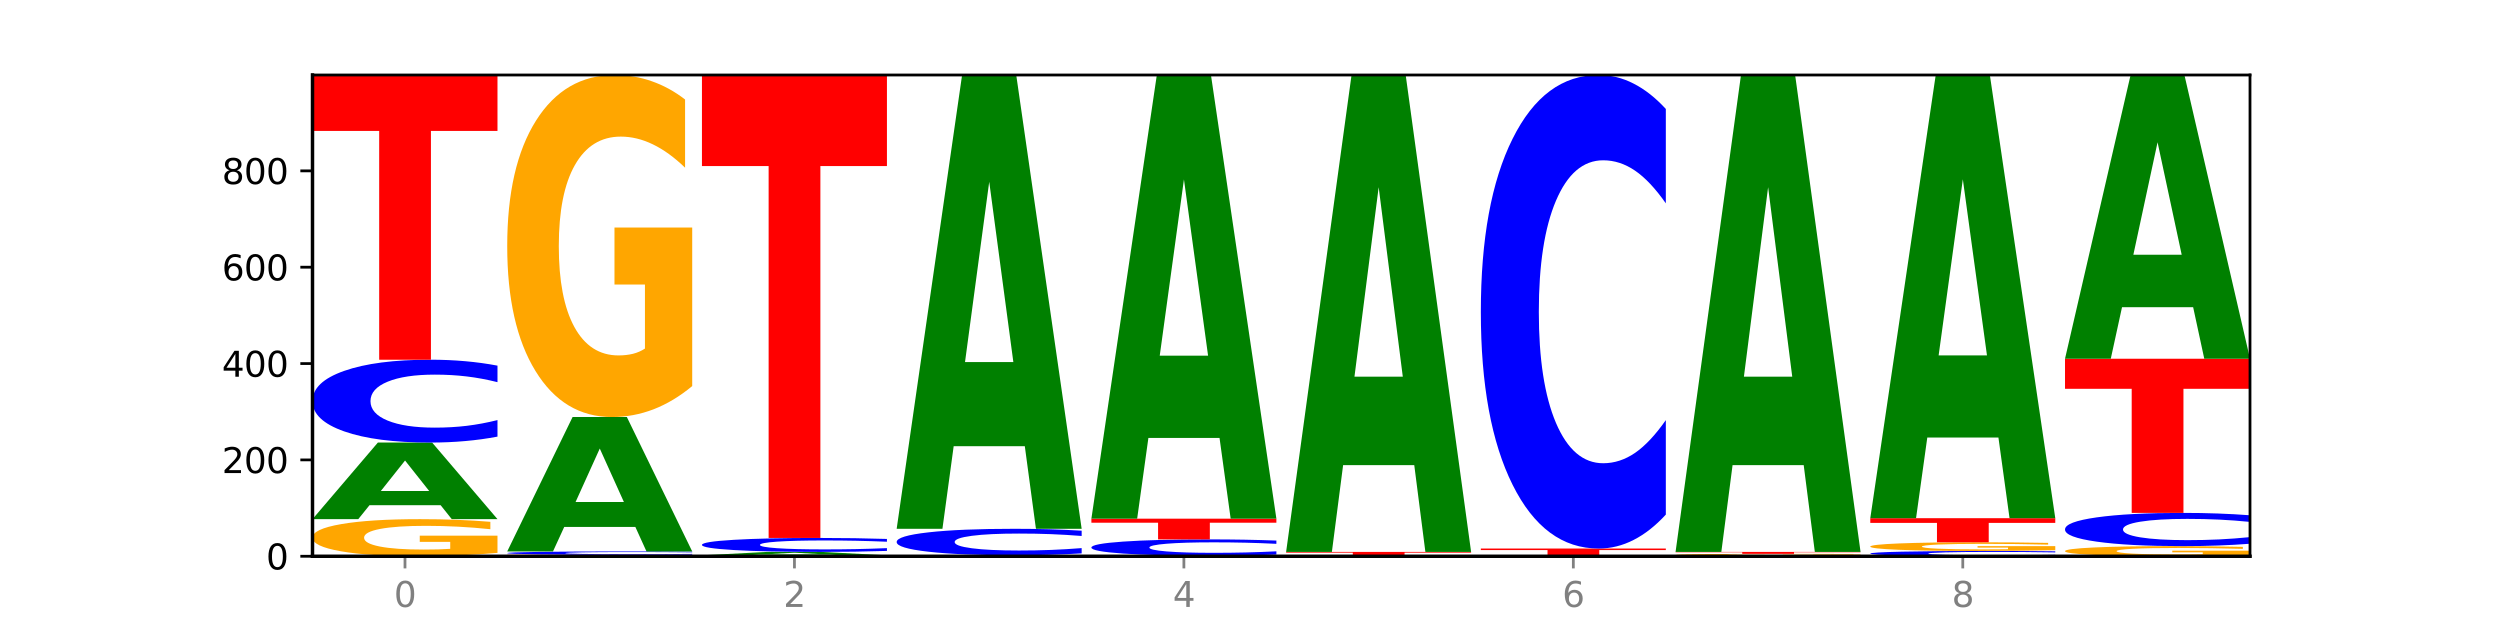 <?xml version="1.0" encoding="utf-8" standalone="no"?>
<!DOCTYPE svg PUBLIC "-//W3C//DTD SVG 1.1//EN"
  "http://www.w3.org/Graphics/SVG/1.1/DTD/svg11.dtd">
<svg xmlns:xlink="http://www.w3.org/1999/xlink" width="720pt" height="180pt" viewBox="0 0 720 180" xmlns="http://www.w3.org/2000/svg" version="1.1">
 <defs>
  <style type="text/css">*{stroke-linejoin: round; stroke-linecap: butt}</style>
 </defs>
 <g id="figure_1">
  <g id="patch_1">
   <path d="M 0 180 
L 720 180 
L 720 0 
L 0 0 
z
" style="fill: #ffffff"/>
  </g>
  <g id="axes_1">
   <g id="patch_2">
    <path d="M 90 160.2 
L 648 160.2 
L 648 21.6 
L 90 21.6 
z
" style="fill: #ffffff"/>
   </g>
   <g id="line2d_1">
    <path d="M 90 160.2 
L 648 160.2 
" clip-path="url(#p5ccc05cbe7)" style="fill: none; stroke: #000000; stroke-width: 0.5; stroke-linecap: square"/>
   </g>
   <g id="patch_3">
    <path d="M 143.276 159.233 
Q 137.903 159.717 132.124 159.959 
Q 126.345 160.2 120.184 160.2 
Q 106.262 160.2 98.131 158.761 
Q 90 157.322 90 154.862 
Q 90 152.373 98.274 150.945 
Q 106.561 149.517 120.972 149.517 
Q 126.525 149.517 131.611 149.711 
Q 136.709 149.903 141.223 150.283 
L 141.223 152.412 
Q 136.566 151.925 131.957 151.684 
Q 127.348 151.441 122.716 151.441 
Q 114.143 151.441 109.498 152.329 
Q 104.853 153.213 104.853 154.862 
Q 104.853 156.495 109.331 157.386 
Q 113.808 158.276 122.047 158.276 
Q 124.292 158.276 126.214 158.225 
Q 128.136 158.172 129.665 158.062 
L 129.665 156.062 
L 120.889 156.062 
L 120.889 154.281 
L 143.276 154.281 
L 143.276 159.233 
z
" clip-path="url(#p5ccc05cbe7)" style="fill: #ffa600"/>
   </g>
   <g id="patch_4">
    <path d="M 126.905 145.499 
L 106.415 145.499 
L 103.18 149.517 
L 90 149.517 
L 108.823 127.458 
L 124.454 127.458 
L 143.276 149.517 
L 130.107 149.517 
L 126.905 145.499 
z
M 109.683 141.404 
L 123.604 141.404 
L 116.655 132.63 
L 109.683 141.404 
z
" clip-path="url(#p5ccc05cbe7)" style="fill: #008000"/>
   </g>
   <g id="patch_5">
    <path d="M 143.276 125.747 
Q 138.82 126.595 134.001 127.024 
Q 129.182 127.458 123.934 127.458 
Q 108.282 127.458 99.141 124.244 
Q 90 121.03 90 115.534 
Q 90 110.018 99.141 106.809 
Q 108.282 103.595 123.934 103.595 
Q 129.182 103.595 134.001 104.028 
Q 138.82 104.457 143.276 105.305 
L 143.276 110.062 
Q 138.78 108.938 134.417 108.416 
Q 130.055 107.893 125.236 107.893 
Q 116.591 107.893 111.638 109.929 
Q 106.698 111.96 106.698 115.534 
Q 106.698 119.093 111.638 121.128 
Q 116.591 123.159 125.236 123.159 
Q 130.055 123.159 134.417 122.637 
Q 138.78 122.109 143.276 120.985 
L 143.276 125.747 
z
" clip-path="url(#p5ccc05cbe7)" style="fill: #0000ff"/>
   </g>
   <g id="patch_6">
    <path d="M 90 21.739 
L 143.276 21.739 
L 143.276 37.703 
L 124.109 37.703 
L 124.109 103.595 
L 109.204 103.595 
L 109.204 37.703 
L 90 37.703 
L 90 21.739 
z
" clip-path="url(#p5ccc05cbe7)" style="fill: #ff0000"/>
   </g>
   <g id="patch_7">
    <path d="M 146.08 159.784 
L 199.357 159.784 
L 199.357 159.865 
L 180.19 159.865 
L 180.19 160.2 
L 165.285 160.2 
L 165.285 159.865 
L 146.08 159.865 
L 146.08 159.784 
z
" clip-path="url(#p5ccc05cbe7)" style="fill: #ff0000"/>
   </g>
   <g id="patch_8">
    <path d="M 199.357 159.714 
Q 194.9 159.749 190.081 159.766 
Q 185.263 159.784 180.014 159.784 
Q 164.363 159.784 155.222 159.653 
Q 146.08 159.522 146.08 159.298 
Q 146.08 159.074 155.222 158.943 
Q 164.363 158.813 180.014 158.813 
Q 185.263 158.813 190.081 158.83 
Q 194.9 158.848 199.357 158.882 
L 199.357 159.076 
Q 194.86 159.03 190.498 159.009 
Q 186.135 158.988 181.316 158.988 
Q 172.672 158.988 167.718 159.07 
Q 162.779 159.153 162.779 159.298 
Q 162.779 159.443 167.718 159.526 
Q 172.672 159.609 181.316 159.609 
Q 186.135 159.609 190.498 159.588 
Q 194.86 159.566 199.357 159.52 
L 199.357 159.714 
z
" clip-path="url(#p5ccc05cbe7)" style="fill: #0000ff"/>
   </g>
   <g id="patch_9">
    <path d="M 182.985 151.761 
L 162.496 151.761 
L 159.261 158.813 
L 146.08 158.813 
L 164.903 120.105 
L 180.534 120.105 
L 199.357 158.813 
L 186.187 158.813 
L 182.985 151.761 
z
M 165.764 144.577 
L 179.684 144.577 
L 172.735 129.18 
L 165.764 144.577 
z
" clip-path="url(#p5ccc05cbe7)" style="fill: #008000"/>
   </g>
   <g id="patch_10">
    <path d="M 199.357 111.192 
Q 193.984 115.648 188.205 117.887 
Q 182.426 120.105 176.265 120.105 
Q 162.343 120.105 154.212 106.838 
Q 146.08 93.571 146.08 70.883 
Q 146.08 47.93 154.355 34.765 
Q 162.641 21.6 177.053 21.6 
Q 182.605 21.6 187.691 23.391 
Q 192.79 25.161 197.303 28.661 
L 197.303 48.297 
Q 192.646 43.8 188.038 41.582 
Q 183.429 39.343 178.796 39.343 
Q 170.223 39.343 165.578 47.523 
Q 160.934 55.683 160.934 70.883 
Q 160.934 85.94 165.411 94.161 
Q 169.889 102.361 178.127 102.361 
Q 180.372 102.361 182.294 101.893 
Q 184.217 101.405 185.745 100.387 
L 185.745 81.952 
L 176.969 81.952 
L 176.969 65.531 
L 199.357 65.531 
L 199.357 111.192 
z
" clip-path="url(#p5ccc05cbe7)" style="fill: #ffa600"/>
   </g>
   <g id="patch_11">
    <path d="M 255.437 160.175 
Q 250.064 160.187 244.285 160.194 
Q 238.506 160.2 232.345 160.2 
Q 218.423 160.2 210.292 160.163 
Q 202.161 160.125 202.161 160.061 
Q 202.161 159.997 210.435 159.96 
Q 218.722 159.923 233.133 159.923 
Q 238.685 159.923 243.772 159.928 
Q 248.87 159.933 253.384 159.942 
L 253.384 159.998 
Q 248.727 159.985 244.118 159.979 
Q 239.509 159.973 234.876 159.973 
Q 226.304 159.973 221.659 159.996 
Q 217.014 160.019 217.014 160.061 
Q 217.014 160.104 221.492 160.127 
Q 225.969 160.15 234.208 160.15 
Q 236.453 160.15 238.375 160.149 
Q 240.297 160.147 241.826 160.144 
L 241.826 160.093 
L 233.05 160.093 
L 233.05 160.046 
L 255.437 160.046 
L 255.437 160.175 
z
" clip-path="url(#p5ccc05cbe7)" style="fill: #ffa600"/>
   </g>
   <g id="patch_12">
    <path d="M 239.065 159.746 
L 218.576 159.746 
L 215.341 159.923 
L 202.161 159.923 
L 220.983 158.951 
L 236.615 158.951 
L 255.437 159.923 
L 242.268 159.923 
L 239.065 159.746 
z
M 221.844 159.565 
L 235.765 159.565 
L 228.815 159.179 
L 221.844 159.565 
z
" clip-path="url(#p5ccc05cbe7)" style="fill: #008000"/>
   </g>
   <g id="patch_13">
    <path d="M 255.437 158.663 
Q 250.981 158.806 246.162 158.878 
Q 241.343 158.951 236.094 158.951 
Q 220.443 158.951 211.302 158.409 
Q 202.161 157.868 202.161 156.941 
Q 202.161 156.011 211.302 155.47 
Q 220.443 154.928 236.094 154.928 
Q 241.343 154.928 246.162 155.001 
Q 250.981 155.073 255.437 155.216 
L 255.437 156.018 
Q 250.94 155.829 246.578 155.741 
Q 242.215 155.653 237.397 155.653 
Q 228.752 155.653 223.799 155.996 
Q 218.859 156.338 218.859 156.941 
Q 218.859 157.541 223.799 157.884 
Q 228.752 158.227 237.397 158.227 
Q 242.215 158.227 246.578 158.139 
Q 250.94 158.05 255.437 157.86 
L 255.437 158.663 
z
" clip-path="url(#p5ccc05cbe7)" style="fill: #0000ff"/>
   </g>
   <g id="patch_14">
    <path d="M 202.161 21.877 
L 255.437 21.877 
L 255.437 47.826 
L 236.27 47.826 
L 236.27 154.928 
L 221.365 154.928 
L 221.365 47.826 
L 202.161 47.826 
L 202.161 21.877 
z
" clip-path="url(#p5ccc05cbe7)" style="fill: #ff0000"/>
   </g>
   <g id="patch_15">
    <path d="M 311.518 160.187 
Q 306.145 160.194 300.366 160.197 
Q 294.587 160.2 288.426 160.2 
Q 274.504 160.2 266.372 160.181 
Q 258.241 160.163 258.241 160.131 
Q 258.241 160.098 266.516 160.08 
Q 274.802 160.061 289.214 160.061 
Q 294.766 160.061 299.852 160.064 
Q 304.951 160.066 309.464 160.071 
L 309.464 160.099 
Q 304.807 160.093 300.198 160.089 
Q 295.59 160.086 290.957 160.086 
Q 282.384 160.086 277.739 160.098 
Q 273.095 160.109 273.095 160.131 
Q 273.095 160.152 277.572 160.163 
Q 282.05 160.175 290.288 160.175 
Q 292.533 160.175 294.455 160.174 
Q 296.378 160.174 297.906 160.172 
L 297.906 160.146 
L 289.13 160.146 
L 289.13 160.123 
L 311.518 160.123 
L 311.518 160.187 
z
" clip-path="url(#p5ccc05cbe7)" style="fill: #ffa600"/>
   </g>
   <g id="patch_16">
    <path d="M 258.241 159.923 
L 311.518 159.923 
L 311.518 159.95 
L 292.35 159.95 
L 292.35 160.061 
L 277.445 160.061 
L 277.445 159.95 
L 258.241 159.95 
L 258.241 159.923 
z
" clip-path="url(#p5ccc05cbe7)" style="fill: #ff0000"/>
   </g>
   <g id="patch_17">
    <path d="M 311.518 159.376 
Q 307.061 159.647 302.242 159.784 
Q 297.423 159.923 292.175 159.923 
Q 276.524 159.923 267.382 158.895 
Q 258.241 157.867 258.241 156.11 
Q 258.241 154.346 267.382 153.32 
Q 276.524 152.292 292.175 152.292 
Q 297.423 152.292 302.242 152.431 
Q 307.061 152.568 311.518 152.839 
L 311.518 154.36 
Q 307.021 154.001 302.658 153.833 
Q 298.296 153.666 293.477 153.666 
Q 284.832 153.666 279.879 154.317 
Q 274.94 154.967 274.94 156.11 
Q 274.94 157.248 279.879 157.899 
Q 284.832 158.548 293.477 158.548 
Q 298.296 158.548 302.658 158.381 
Q 307.021 158.212 311.518 157.853 
L 311.518 159.376 
z
" clip-path="url(#p5ccc05cbe7)" style="fill: #0000ff"/>
   </g>
   <g id="patch_18">
    <path d="M 295.146 128.509 
L 274.657 128.509 
L 271.421 152.292 
L 258.241 152.292 
L 277.064 21.739 
L 292.695 21.739 
L 311.518 152.292 
L 298.348 152.292 
L 295.146 128.509 
z
M 277.924 104.279 
L 291.845 104.279 
L 284.896 52.349 
L 277.924 104.279 
z
" clip-path="url(#p5ccc05cbe7)" style="fill: #008000"/>
   </g>
   <g id="patch_19">
    <path d="M 367.598 160.187 
Q 362.225 160.194 356.446 160.197 
Q 350.667 160.2 344.506 160.2 
Q 330.584 160.2 322.453 160.181 
Q 314.322 160.163 314.322 160.131 
Q 314.322 160.098 322.596 160.08 
Q 330.882 160.061 345.294 160.061 
Q 350.846 160.061 355.933 160.064 
Q 361.031 160.066 365.544 160.071 
L 365.544 160.099 
Q 360.888 160.093 356.279 160.089 
Q 351.67 160.086 347.037 160.086 
Q 338.464 160.086 333.82 160.098 
Q 329.175 160.109 329.175 160.131 
Q 329.175 160.152 333.653 160.163 
Q 338.13 160.175 346.369 160.175 
Q 348.613 160.175 350.536 160.174 
Q 352.458 160.174 353.986 160.172 
L 353.986 160.146 
L 345.21 160.146 
L 345.21 160.123 
L 367.598 160.123 
L 367.598 160.187 
z
" clip-path="url(#p5ccc05cbe7)" style="fill: #ffa600"/>
   </g>
   <g id="patch_20">
    <path d="M 367.598 159.723 
Q 363.142 159.891 358.323 159.976 
Q 353.504 160.061 348.255 160.061 
Q 332.604 160.061 323.463 159.426 
Q 314.322 158.791 314.322 157.704 
Q 314.322 156.614 323.463 155.979 
Q 332.604 155.344 348.255 155.344 
Q 353.504 155.344 358.323 155.43 
Q 363.142 155.515 367.598 155.682 
L 367.598 156.623 
Q 363.101 156.4 358.739 156.297 
Q 354.376 156.194 349.557 156.194 
Q 340.913 156.194 335.96 156.596 
Q 331.02 156.998 331.02 157.704 
Q 331.02 158.408 335.96 158.81 
Q 340.913 159.212 349.557 159.212 
Q 354.376 159.212 358.739 159.108 
Q 363.101 159.004 367.598 158.782 
L 367.598 159.723 
z
" clip-path="url(#p5ccc05cbe7)" style="fill: #0000ff"/>
   </g>
   <g id="patch_21">
    <path d="M 314.322 149.378 
L 367.598 149.378 
L 367.598 150.542 
L 348.431 150.542 
L 348.431 155.344 
L 333.526 155.344 
L 333.526 150.542 
L 314.322 150.542 
L 314.322 149.378 
z
" clip-path="url(#p5ccc05cbe7)" style="fill: #ff0000"/>
   </g>
   <g id="patch_22">
    <path d="M 351.226 126.126 
L 330.737 126.126 
L 327.502 149.378 
L 314.322 149.378 
L 333.144 21.739 
L 348.775 21.739 
L 367.598 149.378 
L 354.429 149.378 
L 351.226 126.126 
z
M 334.005 102.437 
L 347.926 102.437 
L 340.976 51.665 
L 334.005 102.437 
z
" clip-path="url(#p5ccc05cbe7)" style="fill: #008000"/>
   </g>
   <g id="patch_23">
    <path d="M 423.678 160.187 
Q 418.305 160.194 412.526 160.197 
Q 406.747 160.2 400.586 160.2 
Q 386.664 160.2 378.533 160.181 
Q 370.402 160.163 370.402 160.131 
Q 370.402 160.098 378.676 160.08 
Q 386.963 160.061 401.374 160.061 
Q 406.927 160.061 412.013 160.064 
Q 417.111 160.066 421.625 160.071 
L 421.625 160.099 
Q 416.968 160.093 412.359 160.089 
Q 407.75 160.086 403.118 160.086 
Q 394.545 160.086 389.9 160.098 
Q 385.255 160.109 385.255 160.131 
Q 385.255 160.152 389.733 160.163 
Q 394.21 160.175 402.449 160.175 
Q 404.694 160.175 406.616 160.174 
Q 408.538 160.174 410.067 160.172 
L 410.067 160.146 
L 401.291 160.146 
L 401.291 160.123 
L 423.678 160.123 
L 423.678 160.187 
z
" clip-path="url(#p5ccc05cbe7)" style="fill: #ffa600"/>
   </g>
   <g id="patch_24">
    <path d="M 370.402 158.951 
L 423.678 158.951 
L 423.678 159.168 
L 404.511 159.168 
L 404.511 160.061 
L 389.606 160.061 
L 389.606 159.168 
L 370.402 159.168 
L 370.402 158.951 
z
" clip-path="url(#p5ccc05cbe7)" style="fill: #ff0000"/>
   </g>
   <g id="patch_25">
    <path d="M 407.307 133.955 
L 386.817 133.955 
L 383.582 158.951 
L 370.402 158.951 
L 389.225 21.739 
L 404.856 21.739 
L 423.678 158.951 
L 410.509 158.951 
L 407.307 133.955 
z
M 390.085 108.489 
L 404.006 108.489 
L 397.057 53.91 
L 390.085 108.489 
z
" clip-path="url(#p5ccc05cbe7)" style="fill: #008000"/>
   </g>
   <g id="patch_26">
    <path d="M 426.482 157.98 
L 479.759 157.98 
L 479.759 158.413 
L 460.592 158.413 
L 460.592 160.2 
L 445.687 160.2 
L 445.687 158.413 
L 426.482 158.413 
L 426.482 157.98 
z
" clip-path="url(#p5ccc05cbe7)" style="fill: #ff0000"/>
   </g>
   <g id="patch_27">
    <path d="M 479.759 148.205 
Q 475.302 153.05 470.483 155.501 
Q 465.665 157.98 460.416 157.98 
Q 444.765 157.98 435.624 139.612 
Q 426.482 121.244 426.482 89.832 
Q 426.482 58.308 435.624 39.968 
Q 444.765 21.6 460.416 21.6 
Q 465.665 21.6 470.483 24.079 
Q 475.302 26.53 479.759 31.376 
L 479.759 58.562 
Q 475.262 52.138 470.9 49.152 
Q 466.537 46.166 461.718 46.166 
Q 453.074 46.166 448.12 57.801 
Q 443.181 69.408 443.181 89.832 
Q 443.181 110.172 448.12 121.807 
Q 453.074 133.414 461.718 133.414 
Q 466.537 133.414 470.9 130.428 
Q 475.262 127.414 479.759 120.99 
L 479.759 148.205 
z
" clip-path="url(#p5ccc05cbe7)" style="fill: #0000ff"/>
   </g>
   <g id="patch_28">
    <path d="M 535.839 160.18 
Q 531.383 160.19 526.564 160.195 
Q 521.745 160.2 516.496 160.2 
Q 500.845 160.2 491.704 160.163 
Q 482.563 160.125 482.563 160.061 
Q 482.563 159.997 491.704 159.96 
Q 500.845 159.923 516.496 159.923 
Q 521.745 159.923 526.564 159.928 
Q 531.383 159.933 535.839 159.942 
L 535.839 159.998 
Q 531.342 159.985 526.98 159.979 
Q 522.617 159.973 517.799 159.973 
Q 509.154 159.973 504.201 159.996 
Q 499.261 160.02 499.261 160.061 
Q 499.261 160.103 504.201 160.126 
Q 509.154 160.15 517.799 160.15 
Q 522.617 160.15 526.98 160.144 
Q 531.342 160.138 535.839 160.125 
L 535.839 160.18 
z
" clip-path="url(#p5ccc05cbe7)" style="fill: #0000ff"/>
   </g>
   <g id="patch_29">
    <path d="M 535.839 159.885 
Q 530.466 159.904 524.687 159.913 
Q 518.908 159.923 512.747 159.923 
Q 498.825 159.923 490.694 159.866 
Q 482.563 159.81 482.563 159.715 
Q 482.563 159.618 490.837 159.562 
Q 499.124 159.506 513.535 159.506 
Q 519.087 159.506 524.174 159.514 
Q 529.272 159.521 533.786 159.536 
L 533.786 159.619 
Q 529.129 159.6 524.52 159.591 
Q 519.911 159.581 515.278 159.581 
Q 506.706 159.581 502.061 159.616 
Q 497.416 159.65 497.416 159.715 
Q 497.416 159.778 501.894 159.813 
Q 506.371 159.848 514.61 159.848 
Q 516.855 159.848 518.777 159.846 
Q 520.699 159.844 522.228 159.839 
L 522.228 159.761 
L 513.452 159.761 
L 513.452 159.692 
L 535.839 159.692 
L 535.839 159.885 
z
" clip-path="url(#p5ccc05cbe7)" style="fill: #ffa600"/>
   </g>
   <g id="patch_30">
    <path d="M 482.563 158.951 
L 535.839 158.951 
L 535.839 159.06 
L 516.672 159.06 
L 516.672 159.506 
L 501.767 159.506 
L 501.767 159.06 
L 482.563 159.06 
L 482.563 158.951 
z
" clip-path="url(#p5ccc05cbe7)" style="fill: #ff0000"/>
   </g>
   <g id="patch_31">
    <path d="M 519.467 133.955 
L 498.978 133.955 
L 495.743 158.951 
L 482.563 158.951 
L 501.385 21.739 
L 517.017 21.739 
L 535.839 158.951 
L 522.67 158.951 
L 519.467 133.955 
z
M 502.246 108.489 
L 516.167 108.489 
L 509.217 53.91 
L 502.246 108.489 
z
" clip-path="url(#p5ccc05cbe7)" style="fill: #008000"/>
   </g>
   <g id="patch_32">
    <path d="M 591.92 160.091 
Q 587.463 160.145 582.644 160.172 
Q 577.825 160.2 572.577 160.2 
Q 556.926 160.2 547.784 159.994 
Q 538.643 159.789 538.643 159.437 
Q 538.643 159.085 547.784 158.879 
Q 556.926 158.674 572.577 158.674 
Q 577.825 158.674 582.644 158.702 
Q 587.463 158.729 591.92 158.783 
L 591.92 159.087 
Q 587.423 159.016 583.06 158.982 
Q 578.698 158.949 573.879 158.949 
Q 565.234 158.949 560.281 159.079 
Q 555.342 159.209 555.342 159.437 
Q 555.342 159.665 560.281 159.795 
Q 565.234 159.925 573.879 159.925 
Q 578.698 159.925 583.06 159.892 
Q 587.423 159.858 591.92 159.786 
L 591.92 160.091 
z
" clip-path="url(#p5ccc05cbe7)" style="fill: #0000ff"/>
   </g>
   <g id="patch_33">
    <path d="M 591.92 158.448 
Q 586.547 158.561 580.768 158.618 
Q 574.989 158.674 568.828 158.674 
Q 554.906 158.674 546.774 158.338 
Q 538.643 158.001 538.643 157.426 
Q 538.643 156.844 546.918 156.51 
Q 555.204 156.177 569.616 156.177 
Q 575.168 156.177 580.254 156.222 
Q 585.353 156.267 589.866 156.356 
L 589.866 156.853 
Q 585.209 156.739 580.6 156.683 
Q 575.992 156.626 571.359 156.626 
Q 562.786 156.626 558.141 156.834 
Q 553.497 157.041 553.497 157.426 
Q 553.497 157.808 557.974 158.016 
Q 562.452 158.224 570.69 158.224 
Q 572.935 158.224 574.857 158.212 
Q 576.78 158.2 578.308 158.174 
L 578.308 157.707 
L 569.532 157.707 
L 569.532 157.29 
L 591.92 157.29 
L 591.92 158.448 
z
" clip-path="url(#p5ccc05cbe7)" style="fill: #ffa600"/>
   </g>
   <g id="patch_34">
    <path d="M 538.643 149.24 
L 591.92 149.24 
L 591.92 150.593 
L 572.752 150.593 
L 572.752 156.177 
L 557.847 156.177 
L 557.847 150.593 
L 538.643 150.593 
L 538.643 149.24 
z
" clip-path="url(#p5ccc05cbe7)" style="fill: #ff0000"/>
   </g>
   <g id="patch_35">
    <path d="M 575.548 126.013 
L 555.059 126.013 
L 551.823 149.24 
L 538.643 149.24 
L 557.466 21.739 
L 573.097 21.739 
L 591.92 149.24 
L 578.75 149.24 
L 575.548 126.013 
z
M 558.326 102.349 
L 572.247 102.349 
L 565.298 51.633 
L 558.326 102.349 
z
" clip-path="url(#p5ccc05cbe7)" style="fill: #008000"/>
   </g>
   <g id="patch_36">
    <path d="M 648 159.936 
Q 642.627 160.068 636.848 160.134 
Q 631.069 160.2 624.908 160.2 
Q 610.986 160.2 602.855 159.808 
Q 594.724 159.415 594.724 158.744 
Q 594.724 158.065 602.998 157.676 
Q 611.284 157.286 625.696 157.286 
Q 631.248 157.286 636.335 157.339 
Q 641.433 157.392 645.946 157.495 
L 645.946 158.076 
Q 641.29 157.943 636.681 157.877 
Q 632.072 157.811 627.439 157.811 
Q 618.866 157.811 614.222 158.053 
Q 609.577 158.295 609.577 158.744 
Q 609.577 159.19 614.055 159.433 
Q 618.532 159.675 626.771 159.675 
Q 629.015 159.675 630.938 159.661 
Q 632.86 159.647 634.388 159.617 
L 634.388 159.072 
L 625.612 159.072 
L 625.612 158.586 
L 648 158.586 
L 648 159.936 
z
" clip-path="url(#p5ccc05cbe7)" style="fill: #ffa600"/>
   </g>
   <g id="patch_37">
    <path d="M 648 156.6 
Q 643.544 156.94 638.725 157.112 
Q 633.906 157.286 628.657 157.286 
Q 613.006 157.286 603.865 155.997 
Q 594.724 154.708 594.724 152.503 
Q 594.724 150.29 603.865 149.003 
Q 613.006 147.714 628.657 147.714 
Q 633.906 147.714 638.725 147.888 
Q 643.544 148.06 648 148.4 
L 648 150.308 
Q 643.503 149.857 639.141 149.647 
Q 634.778 149.438 629.959 149.438 
Q 621.315 149.438 616.362 150.255 
Q 611.422 151.069 611.422 152.503 
Q 611.422 153.931 616.362 154.747 
Q 621.315 155.562 629.959 155.562 
Q 634.778 155.562 639.141 155.353 
Q 643.503 155.141 648 154.69 
L 648 156.6 
z
" clip-path="url(#p5ccc05cbe7)" style="fill: #0000ff"/>
   </g>
   <g id="patch_38">
    <path d="M 594.724 103.317 
L 648 103.317 
L 648 111.976 
L 628.833 111.976 
L 628.833 147.714 
L 613.928 147.714 
L 613.928 111.976 
L 594.724 111.976 
L 594.724 103.317 
z
" clip-path="url(#p5ccc05cbe7)" style="fill: #ff0000"/>
   </g>
   <g id="patch_39">
    <path d="M 631.628 88.481 
L 611.139 88.481 
L 607.904 103.317 
L 594.724 103.317 
L 613.546 21.877 
L 629.177 21.877 
L 648 103.317 
L 634.831 103.317 
L 631.628 88.481 
z
M 614.407 73.366 
L 628.328 73.366 
L 621.378 40.972 
L 614.407 73.366 
z
" clip-path="url(#p5ccc05cbe7)" style="fill: #008000"/>
   </g>
   <g id="matplotlib.axis_1">
    <g id="xtick_1">
     <g id="line2d_2">
      <defs>
       <path id="m7dfb7b42ef" d="M 0 0 
L 0 3.5 
" style="stroke: #808080; stroke-width: 0.8"/>
      </defs>
      <g>
       <use xlink:href="#m7dfb7b42ef" x="116.638" y="160.2" style="fill: #808080; stroke: #808080; stroke-width: 0.8"/>
      </g>
     </g>
     <g id="text_1">
      <!-- 0 -->
      <g style="fill: #808080" transform="translate(113.457 174.798) scale(0.1 -0.1)">
       <defs>
        <path id="DejaVuSans-30" d="M 2034 4250 
Q 1547 4250 1301 3770 
Q 1056 3291 1056 2328 
Q 1056 1369 1301 889 
Q 1547 409 2034 409 
Q 2525 409 2770 889 
Q 3016 1369 3016 2328 
Q 3016 3291 2770 3770 
Q 2525 4250 2034 4250 
z
M 2034 4750 
Q 2819 4750 3233 4129 
Q 3647 3509 3647 2328 
Q 3647 1150 3233 529 
Q 2819 -91 2034 -91 
Q 1250 -91 836 529 
Q 422 1150 422 2328 
Q 422 3509 836 4129 
Q 1250 4750 2034 4750 
z
" transform="scale(0.016)"/>
       </defs>
       <use xlink:href="#DejaVuSans-30"/>
      </g>
     </g>
    </g>
    <g id="xtick_2">
     <g id="line2d_3">
      <g>
       <use xlink:href="#m7dfb7b42ef" x="228.799" y="160.2" style="fill: #808080; stroke: #808080; stroke-width: 0.8"/>
      </g>
     </g>
     <g id="text_2">
      <!-- 2 -->
      <g style="fill: #808080" transform="translate(225.618 174.798) scale(0.1 -0.1)">
       <defs>
        <path id="DejaVuSans-32" d="M 1228 531 
L 3431 531 
L 3431 0 
L 469 0 
L 469 531 
Q 828 903 1448 1529 
Q 2069 2156 2228 2338 
Q 2531 2678 2651 2914 
Q 2772 3150 2772 3378 
Q 2772 3750 2511 3984 
Q 2250 4219 1831 4219 
Q 1534 4219 1204 4116 
Q 875 4013 500 3803 
L 500 4441 
Q 881 4594 1212 4672 
Q 1544 4750 1819 4750 
Q 2544 4750 2975 4387 
Q 3406 4025 3406 3419 
Q 3406 3131 3298 2873 
Q 3191 2616 2906 2266 
Q 2828 2175 2409 1742 
Q 1991 1309 1228 531 
z
" transform="scale(0.016)"/>
       </defs>
       <use xlink:href="#DejaVuSans-32"/>
      </g>
     </g>
    </g>
    <g id="xtick_3">
     <g id="line2d_4">
      <g>
       <use xlink:href="#m7dfb7b42ef" x="340.96" y="160.2" style="fill: #808080; stroke: #808080; stroke-width: 0.8"/>
      </g>
     </g>
     <g id="text_3">
      <!-- 4 -->
      <g style="fill: #808080" transform="translate(337.779 174.798) scale(0.1 -0.1)">
       <defs>
        <path id="DejaVuSans-34" d="M 2419 4116 
L 825 1625 
L 2419 1625 
L 2419 4116 
z
M 2253 4666 
L 3047 4666 
L 3047 1625 
L 3713 1625 
L 3713 1100 
L 3047 1100 
L 3047 0 
L 2419 0 
L 2419 1100 
L 313 1100 
L 313 1709 
L 2253 4666 
z
" transform="scale(0.016)"/>
       </defs>
       <use xlink:href="#DejaVuSans-34"/>
      </g>
     </g>
    </g>
    <g id="xtick_4">
     <g id="line2d_5">
      <g>
       <use xlink:href="#m7dfb7b42ef" x="453.121" y="160.2" style="fill: #808080; stroke: #808080; stroke-width: 0.8"/>
      </g>
     </g>
     <g id="text_4">
      <!-- 6 -->
      <g style="fill: #808080" transform="translate(449.939 174.798) scale(0.1 -0.1)">
       <defs>
        <path id="DejaVuSans-36" d="M 2113 2584 
Q 1688 2584 1439 2293 
Q 1191 2003 1191 1497 
Q 1191 994 1439 701 
Q 1688 409 2113 409 
Q 2538 409 2786 701 
Q 3034 994 3034 1497 
Q 3034 2003 2786 2293 
Q 2538 2584 2113 2584 
z
M 3366 4563 
L 3366 3988 
Q 3128 4100 2886 4159 
Q 2644 4219 2406 4219 
Q 1781 4219 1451 3797 
Q 1122 3375 1075 2522 
Q 1259 2794 1537 2939 
Q 1816 3084 2150 3084 
Q 2853 3084 3261 2657 
Q 3669 2231 3669 1497 
Q 3669 778 3244 343 
Q 2819 -91 2113 -91 
Q 1303 -91 875 529 
Q 447 1150 447 2328 
Q 447 3434 972 4092 
Q 1497 4750 2381 4750 
Q 2619 4750 2861 4703 
Q 3103 4656 3366 4563 
z
" transform="scale(0.016)"/>
       </defs>
       <use xlink:href="#DejaVuSans-36"/>
      </g>
     </g>
    </g>
    <g id="xtick_5">
     <g id="line2d_6">
      <g>
       <use xlink:href="#m7dfb7b42ef" x="565.281" y="160.2" style="fill: #808080; stroke: #808080; stroke-width: 0.8"/>
      </g>
     </g>
     <g id="text_5">
      <!-- 8 -->
      <g style="fill: #808080" transform="translate(562.1 174.798) scale(0.1 -0.1)">
       <defs>
        <path id="DejaVuSans-38" d="M 2034 2216 
Q 1584 2216 1326 1975 
Q 1069 1734 1069 1313 
Q 1069 891 1326 650 
Q 1584 409 2034 409 
Q 2484 409 2743 651 
Q 3003 894 3003 1313 
Q 3003 1734 2745 1975 
Q 2488 2216 2034 2216 
z
M 1403 2484 
Q 997 2584 770 2862 
Q 544 3141 544 3541 
Q 544 4100 942 4425 
Q 1341 4750 2034 4750 
Q 2731 4750 3128 4425 
Q 3525 4100 3525 3541 
Q 3525 3141 3298 2862 
Q 3072 2584 2669 2484 
Q 3125 2378 3379 2068 
Q 3634 1759 3634 1313 
Q 3634 634 3220 271 
Q 2806 -91 2034 -91 
Q 1263 -91 848 271 
Q 434 634 434 1313 
Q 434 1759 690 2068 
Q 947 2378 1403 2484 
z
M 1172 3481 
Q 1172 3119 1398 2916 
Q 1625 2713 2034 2713 
Q 2441 2713 2670 2916 
Q 2900 3119 2900 3481 
Q 2900 3844 2670 4047 
Q 2441 4250 2034 4250 
Q 1625 4250 1398 4047 
Q 1172 3844 1172 3481 
z
" transform="scale(0.016)"/>
       </defs>
       <use xlink:href="#DejaVuSans-38"/>
      </g>
     </g>
    </g>
   </g>
   <g id="matplotlib.axis_2">
    <g id="ytick_1">
     <g id="line2d_7">
      <defs>
       <path id="m3655b663d6" d="M 0 0 
L -3.5 0 
" style="stroke: #000000; stroke-width: 0.8"/>
      </defs>
      <g>
       <use xlink:href="#m3655b663d6" x="90" y="160.2" style="stroke: #000000; stroke-width: 0.8"/>
      </g>
     </g>
     <g id="text_6">
      <!-- 0 -->
      <g transform="translate(76.638 163.999) scale(0.1 -0.1)">
       <use xlink:href="#DejaVuSans-30"/>
      </g>
     </g>
    </g>
    <g id="ytick_2">
     <g id="line2d_8">
      <g>
       <use xlink:href="#m3655b663d6" x="90" y="132.452" style="stroke: #000000; stroke-width: 0.8"/>
      </g>
     </g>
     <g id="text_7">
      <!-- 200 -->
      <g transform="translate(63.913 136.251) scale(0.1 -0.1)">
       <use xlink:href="#DejaVuSans-32"/>
       <use xlink:href="#DejaVuSans-30" x="63.623"/>
       <use xlink:href="#DejaVuSans-30" x="127.246"/>
      </g>
     </g>
    </g>
    <g id="ytick_3">
     <g id="line2d_9">
      <g>
       <use xlink:href="#m3655b663d6" x="90" y="104.705" style="stroke: #000000; stroke-width: 0.8"/>
      </g>
     </g>
     <g id="text_8">
      <!-- 400 -->
      <g transform="translate(63.913 108.504) scale(0.1 -0.1)">
       <use xlink:href="#DejaVuSans-34"/>
       <use xlink:href="#DejaVuSans-30" x="63.623"/>
       <use xlink:href="#DejaVuSans-30" x="127.246"/>
      </g>
     </g>
    </g>
    <g id="ytick_4">
     <g id="line2d_10">
      <g>
       <use xlink:href="#m3655b663d6" x="90" y="76.957" style="stroke: #000000; stroke-width: 0.8"/>
      </g>
     </g>
     <g id="text_9">
      <!-- 600 -->
      <g transform="translate(63.913 80.756) scale(0.1 -0.1)">
       <use xlink:href="#DejaVuSans-36"/>
       <use xlink:href="#DejaVuSans-30" x="63.623"/>
       <use xlink:href="#DejaVuSans-30" x="127.246"/>
      </g>
     </g>
    </g>
    <g id="ytick_5">
     <g id="line2d_11">
      <g>
       <use xlink:href="#m3655b663d6" x="90" y="49.209" style="stroke: #000000; stroke-width: 0.8"/>
      </g>
     </g>
     <g id="text_10">
      <!-- 800 -->
      <g transform="translate(63.913 53.008) scale(0.1 -0.1)">
       <use xlink:href="#DejaVuSans-38"/>
       <use xlink:href="#DejaVuSans-30" x="63.623"/>
       <use xlink:href="#DejaVuSans-30" x="127.246"/>
      </g>
     </g>
    </g>
   </g>
   <g id="patch_40">
    <path d="M 90 160.2 
L 90 21.6 
" style="fill: none; stroke: #000000; stroke-linejoin: miter; stroke-linecap: square"/>
   </g>
   <g id="patch_41">
    <path d="M 648 160.2 
L 648 21.6 
" style="fill: none; stroke: #000000; stroke-width: 0.8; stroke-linejoin: miter; stroke-linecap: square"/>
   </g>
   <g id="patch_42">
    <path d="M 90 160.2 
L 648 160.2 
" style="fill: none; stroke: #000000; stroke-linejoin: miter; stroke-linecap: square"/>
   </g>
   <g id="patch_43">
    <path d="M 90 21.6 
L 648 21.6 
" style="fill: none; stroke: #000000; stroke-width: 0.8; stroke-linejoin: miter; stroke-linecap: square"/>
   </g>
  </g>
 </g>
 <defs>
  <clipPath id="p5ccc05cbe7">
   <rect x="90" y="21.6" width="558" height="138.6"/>
  </clipPath>
 </defs>
</svg>
